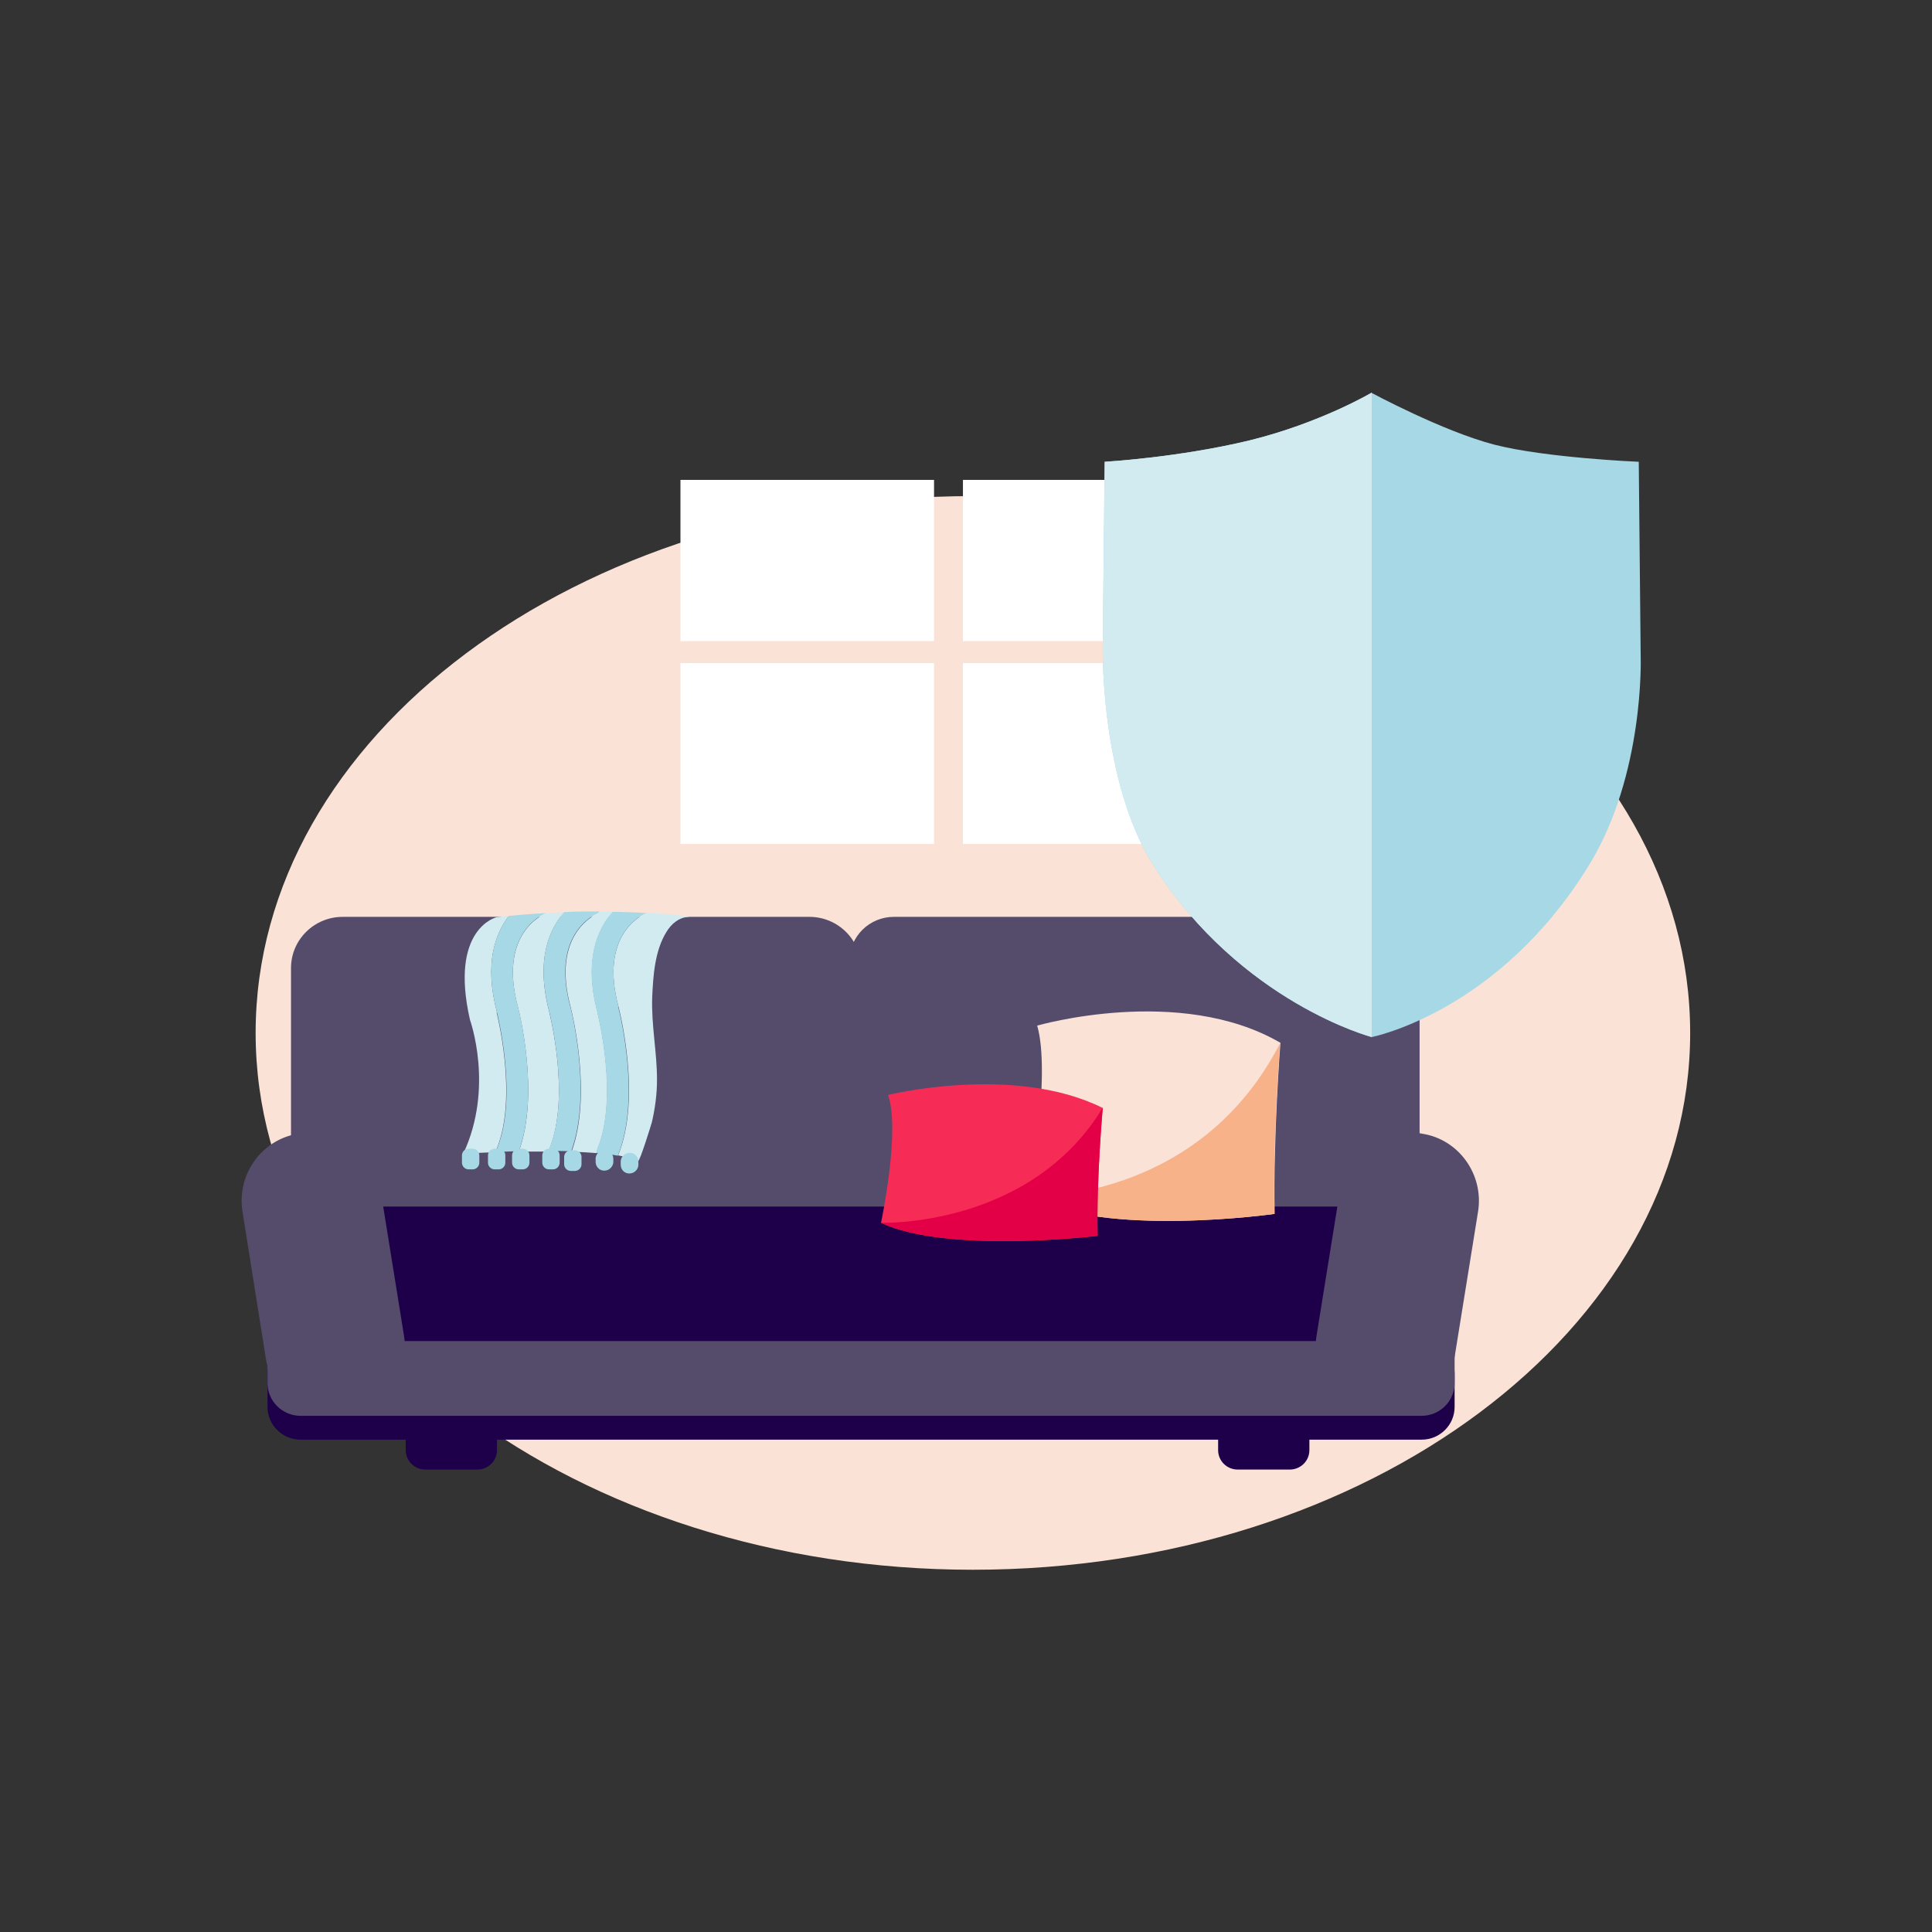 <svg width="64" height="64" viewBox="0 0 64 64" fill="none" xmlns="http://www.w3.org/2000/svg">
<rect x="0" y="0" width="64" height="64" fill="#333333" stroke="none"/>
<g clip-path="url(#clip0_221_24039)">
<path d="M32.229 52C45.333 52 55.989 44.025 55.989 34.217C55.989 24.409 45.333 16.434 32.229 16.434C19.124 16.434 8.468 24.409 8.468 34.217C8.468 44.025 19.124 52 32.229 52Z" fill="#FAE2D6"/>
<path d="M40.298 15.897H31.899V21.238H40.298V15.897Z" fill="white"/>
<path d="M42.725 21.965H31.899V27.959H42.725V21.965Z" fill="white"/>
<path d="M30.941 15.897H22.541V21.238H30.941V15.897Z" fill="white"/>
<path d="M30.941 21.965H22.541V27.959H30.941V21.965Z" fill="white"/>
<path d="M15.814 46.69H14.089C13.731 46.69 13.44 46.978 13.44 47.333V48.039C13.44 48.394 13.731 48.681 14.089 48.681H15.814C16.172 48.681 16.463 48.394 16.463 48.039V47.333C16.463 46.978 16.172 46.69 15.814 46.69Z" fill="#1E004A"/>
<path d="M42.725 46.69H41.001C40.642 46.69 40.352 46.978 40.352 47.333V48.039C40.352 48.394 40.642 48.681 41.001 48.681H42.725C43.084 48.681 43.375 48.394 43.375 48.039V47.333C43.375 46.978 43.084 46.69 42.725 46.69Z" fill="#1E004A"/>
<path d="M47.09 44.425H9.959C9.353 44.425 8.862 44.911 8.862 45.511V46.606C8.862 47.205 9.353 47.691 9.959 47.691H47.09C47.695 47.691 48.186 47.205 48.186 46.606V45.511C48.186 44.911 47.695 44.425 47.09 44.425Z" fill="#1E004A"/>
<path d="M47.09 43.635H9.959C9.353 43.635 8.862 44.121 8.862 44.721V45.816C8.862 46.415 9.353 46.901 9.959 46.901H47.09C47.695 46.901 48.186 46.415 48.186 45.816V44.721C48.186 44.121 47.695 43.635 47.09 43.635Z" fill="#554C6C"/>
<path d="M26.811 30.372H11.354C10.407 30.372 9.64 31.131 9.64 32.068V39.948C9.64 40.885 10.407 41.644 11.354 41.644H26.811C27.757 41.644 28.524 40.885 28.524 39.948V32.068C28.524 31.131 27.757 30.372 26.811 30.372Z" fill="#554C6C"/>
<path d="M45.557 30.372H29.61C28.799 30.372 28.141 31.023 28.141 31.826V40.19C28.141 40.993 28.799 41.644 29.61 41.644H45.557C46.368 41.644 47.026 40.993 47.026 40.19V31.826C47.026 31.023 46.368 30.372 45.557 30.372Z" fill="#554C6C"/>
<path d="M46.344 39.969H10.693C9.729 39.969 8.947 40.743 8.947 41.697V42.698C8.947 43.652 9.729 44.425 10.693 44.425H46.344C47.309 44.425 48.09 43.652 48.09 42.698V41.697C48.09 40.743 47.309 39.969 46.344 39.969Z" fill="#1E004A"/>
<path d="M11.534 46.838L11.364 46.87C10.15 47.07 9.001 46.227 8.809 45.015L8.032 40.127C7.84 38.905 8.671 37.746 9.874 37.557L10.044 37.525C11.258 37.325 12.407 38.168 12.599 39.379L13.386 44.267C13.578 45.489 12.748 46.648 11.545 46.838H11.534Z" fill="#554C6C"/>
<path d="M45.451 46.838L45.621 46.87C46.835 47.07 47.984 46.227 48.176 45.015L48.964 40.127C49.155 38.905 48.325 37.746 47.122 37.557L46.952 37.525C45.738 37.325 44.588 38.168 44.397 39.379L43.609 44.267C43.417 45.489 44.248 46.648 45.451 46.838Z" fill="#554C6C"/>
<path d="M34.358 33.975C34.358 33.975 39.084 32.605 42.416 34.544C42.416 34.544 42.172 37.694 42.225 40.212C42.225 40.212 36.593 41.012 34.092 39.643C34.092 39.643 34.826 35.576 34.358 33.975Z" fill="#FAE2D6"/>
<path d="M42.406 34.544C42.406 34.544 42.161 37.694 42.214 40.212C42.214 40.212 36.583 41.012 34.081 39.643C34.081 39.643 39.681 39.874 42.406 34.554V34.544Z" fill="#F8B28A"/>
<path d="M29.419 36.272C29.419 36.272 33.592 35.239 36.53 36.703C36.53 36.703 36.317 39.053 36.36 40.938C36.36 40.938 31.388 41.539 29.185 40.507C29.185 40.507 29.834 37.472 29.419 36.272Z" fill="#F62C57"/>
<path d="M36.53 36.703C36.53 36.703 36.317 39.053 36.36 40.938C36.36 40.938 31.388 41.539 29.185 40.507C29.185 40.507 34.124 40.675 36.53 36.693V36.703Z" fill="#E30046"/>
<path d="M16.463 33.532C16.037 31.931 16.399 30.941 16.857 30.34C16.718 30.351 16.591 30.361 16.452 30.383C16.452 30.383 14.877 30.751 15.569 33.785C15.569 33.785 16.378 36.019 15.345 38.22C15.345 38.22 15.782 38.189 16.42 38.168L16.452 38.062C17.166 36.314 16.452 33.564 16.452 33.543L16.463 33.532Z" fill="#D1EBF1"/>
<path d="M18.198 33.532C17.74 31.815 18.187 30.793 18.688 30.224C18.485 30.224 18.283 30.246 18.081 30.256C17.879 30.34 16.527 31.015 17.155 33.353C17.187 33.469 17.889 36.229 17.187 38.147C17.506 38.147 17.836 38.147 18.177 38.147L18.198 38.062C18.911 36.314 18.198 33.564 18.198 33.543V33.532Z" fill="#D1EBF1"/>
<path d="M21.413 30.245C21.221 30.33 19.859 30.994 20.487 33.343C20.519 33.469 21.264 36.356 20.476 38.273C20.742 38.326 20.977 38.389 21.136 38.463C21.19 38.494 21.573 37.251 21.594 37.177C21.701 36.714 21.764 36.24 21.764 35.766C21.764 34.849 21.573 33.954 21.605 33.037C21.637 32.321 21.69 31.499 22.073 30.878C22.243 30.593 22.51 30.372 22.85 30.372C22.85 30.372 22.329 30.288 21.413 30.235V30.245Z" fill="#D1EBF1"/>
<path d="M19.795 33.532C19.337 31.805 19.795 30.783 20.306 30.203C20.157 30.203 20.019 30.203 19.859 30.203L19.838 30.245C19.678 30.309 18.262 30.962 18.901 33.353C18.933 33.48 19.635 36.24 18.933 38.157C19.22 38.157 19.497 38.178 19.763 38.199L19.795 38.062C20.508 36.314 19.795 33.564 19.795 33.543V33.532Z" fill="#D1EBF1"/>
<path d="M17.155 33.343C16.527 31.004 17.879 30.33 18.081 30.246C17.687 30.267 17.283 30.298 16.857 30.34C16.399 30.93 16.037 31.931 16.463 33.532C16.463 33.564 17.176 36.314 16.463 38.052L16.431 38.157C16.665 38.157 16.921 38.136 17.187 38.136C17.889 36.219 17.187 33.459 17.155 33.343Z" fill="#A7D8E5"/>
<path d="M18.89 33.343C18.251 30.951 19.667 30.309 19.827 30.235L19.848 30.193C19.486 30.193 19.092 30.193 18.688 30.214C18.187 30.793 17.74 31.805 18.198 33.522C18.198 33.553 18.911 36.303 18.198 38.041L18.177 38.126C18.422 38.126 18.677 38.126 18.922 38.136C19.625 36.219 18.922 33.459 18.89 33.332V33.343Z" fill="#A7D8E5"/>
<path d="M20.487 33.343C19.859 30.994 21.222 30.319 21.413 30.245C21.094 30.224 20.711 30.214 20.296 30.203C19.785 30.772 19.327 31.794 19.785 33.532C19.785 33.564 20.498 36.314 19.785 38.052L19.753 38.189C20.008 38.21 20.253 38.242 20.466 38.284C21.253 36.366 20.508 33.469 20.476 33.343H20.487Z" fill="#A7D8E5"/>
<path d="M15.654 38.052H15.526C15.403 38.052 15.303 38.151 15.303 38.273V38.515C15.303 38.638 15.403 38.737 15.526 38.737H15.654C15.777 38.737 15.878 38.638 15.878 38.515V38.273C15.878 38.151 15.777 38.052 15.654 38.052Z" fill="#A7D8E5"/>
<path d="M16.516 38.052H16.389C16.265 38.052 16.165 38.151 16.165 38.273V38.515C16.165 38.638 16.265 38.737 16.389 38.737H16.516C16.64 38.737 16.74 38.638 16.74 38.515V38.273C16.74 38.151 16.64 38.052 16.516 38.052Z" fill="#A7D8E5"/>
<path d="M17.315 38.052H17.187C17.064 38.052 16.963 38.151 16.963 38.273V38.515C16.963 38.638 17.064 38.737 17.187 38.737H17.315C17.438 38.737 17.538 38.638 17.538 38.515V38.273C17.538 38.151 17.438 38.052 17.315 38.052Z" fill="#A7D8E5"/>
<path d="M18.316 38.052H18.188C18.064 38.052 17.964 38.151 17.964 38.273V38.515C17.964 38.638 18.064 38.737 18.188 38.737H18.316C18.439 38.737 18.539 38.638 18.539 38.515V38.273C18.539 38.151 18.439 38.052 18.316 38.052Z" fill="#A7D8E5"/>
<path d="M19.039 38.105H18.912C18.788 38.105 18.688 38.203 18.688 38.326V38.568C18.688 38.69 18.788 38.789 18.912 38.789H19.039C19.163 38.789 19.263 38.69 19.263 38.568V38.326C19.263 38.203 19.163 38.105 19.039 38.105Z" fill="#A7D8E5"/>
<path d="M19.997 38.779C19.838 38.768 19.721 38.631 19.731 38.463V38.357C19.752 38.199 19.891 38.084 20.05 38.094C20.21 38.105 20.327 38.242 20.317 38.41V38.515C20.295 38.673 20.157 38.789 19.997 38.779Z" fill="#A7D8E5"/>
<path d="M20.828 38.873C20.668 38.863 20.551 38.726 20.562 38.557V38.452C20.583 38.294 20.721 38.178 20.881 38.189C21.041 38.199 21.158 38.336 21.147 38.505V38.61C21.126 38.768 20.988 38.884 20.828 38.873Z" fill="#A7D8E5"/>
<path d="M45.451 13C45.451 13 43.747 14.011 41.384 14.591C39.021 15.16 36.594 15.297 36.594 15.297L36.53 21.333C36.53 21.333 36.413 25.852 38.233 28.707C41.118 33.216 45.44 34.354 45.44 34.354C45.44 34.354 49.656 33.532 52.647 28.644C54.478 25.652 54.35 21.776 54.35 21.776L54.286 15.297C54.286 15.297 51.21 15.17 49.496 14.728C47.793 14.285 45.429 13.011 45.429 13.011L45.451 13Z" fill="#A7D8E5"/>
<path d="M45.451 13C45.451 13 43.747 14.011 41.384 14.591C39.021 15.16 36.594 15.297 36.594 15.297L36.53 21.333C36.53 21.333 36.413 25.852 38.233 28.707C41.118 33.216 45.44 34.354 45.44 34.354V13H45.451Z" fill="#D1EBF1"/>
</g>
<defs>
<clipPath id="clip0_221_24039">
<rect width="48" height="39" fill="white" transform="translate(8 13)"/>
</clipPath>
</defs>
</svg>
